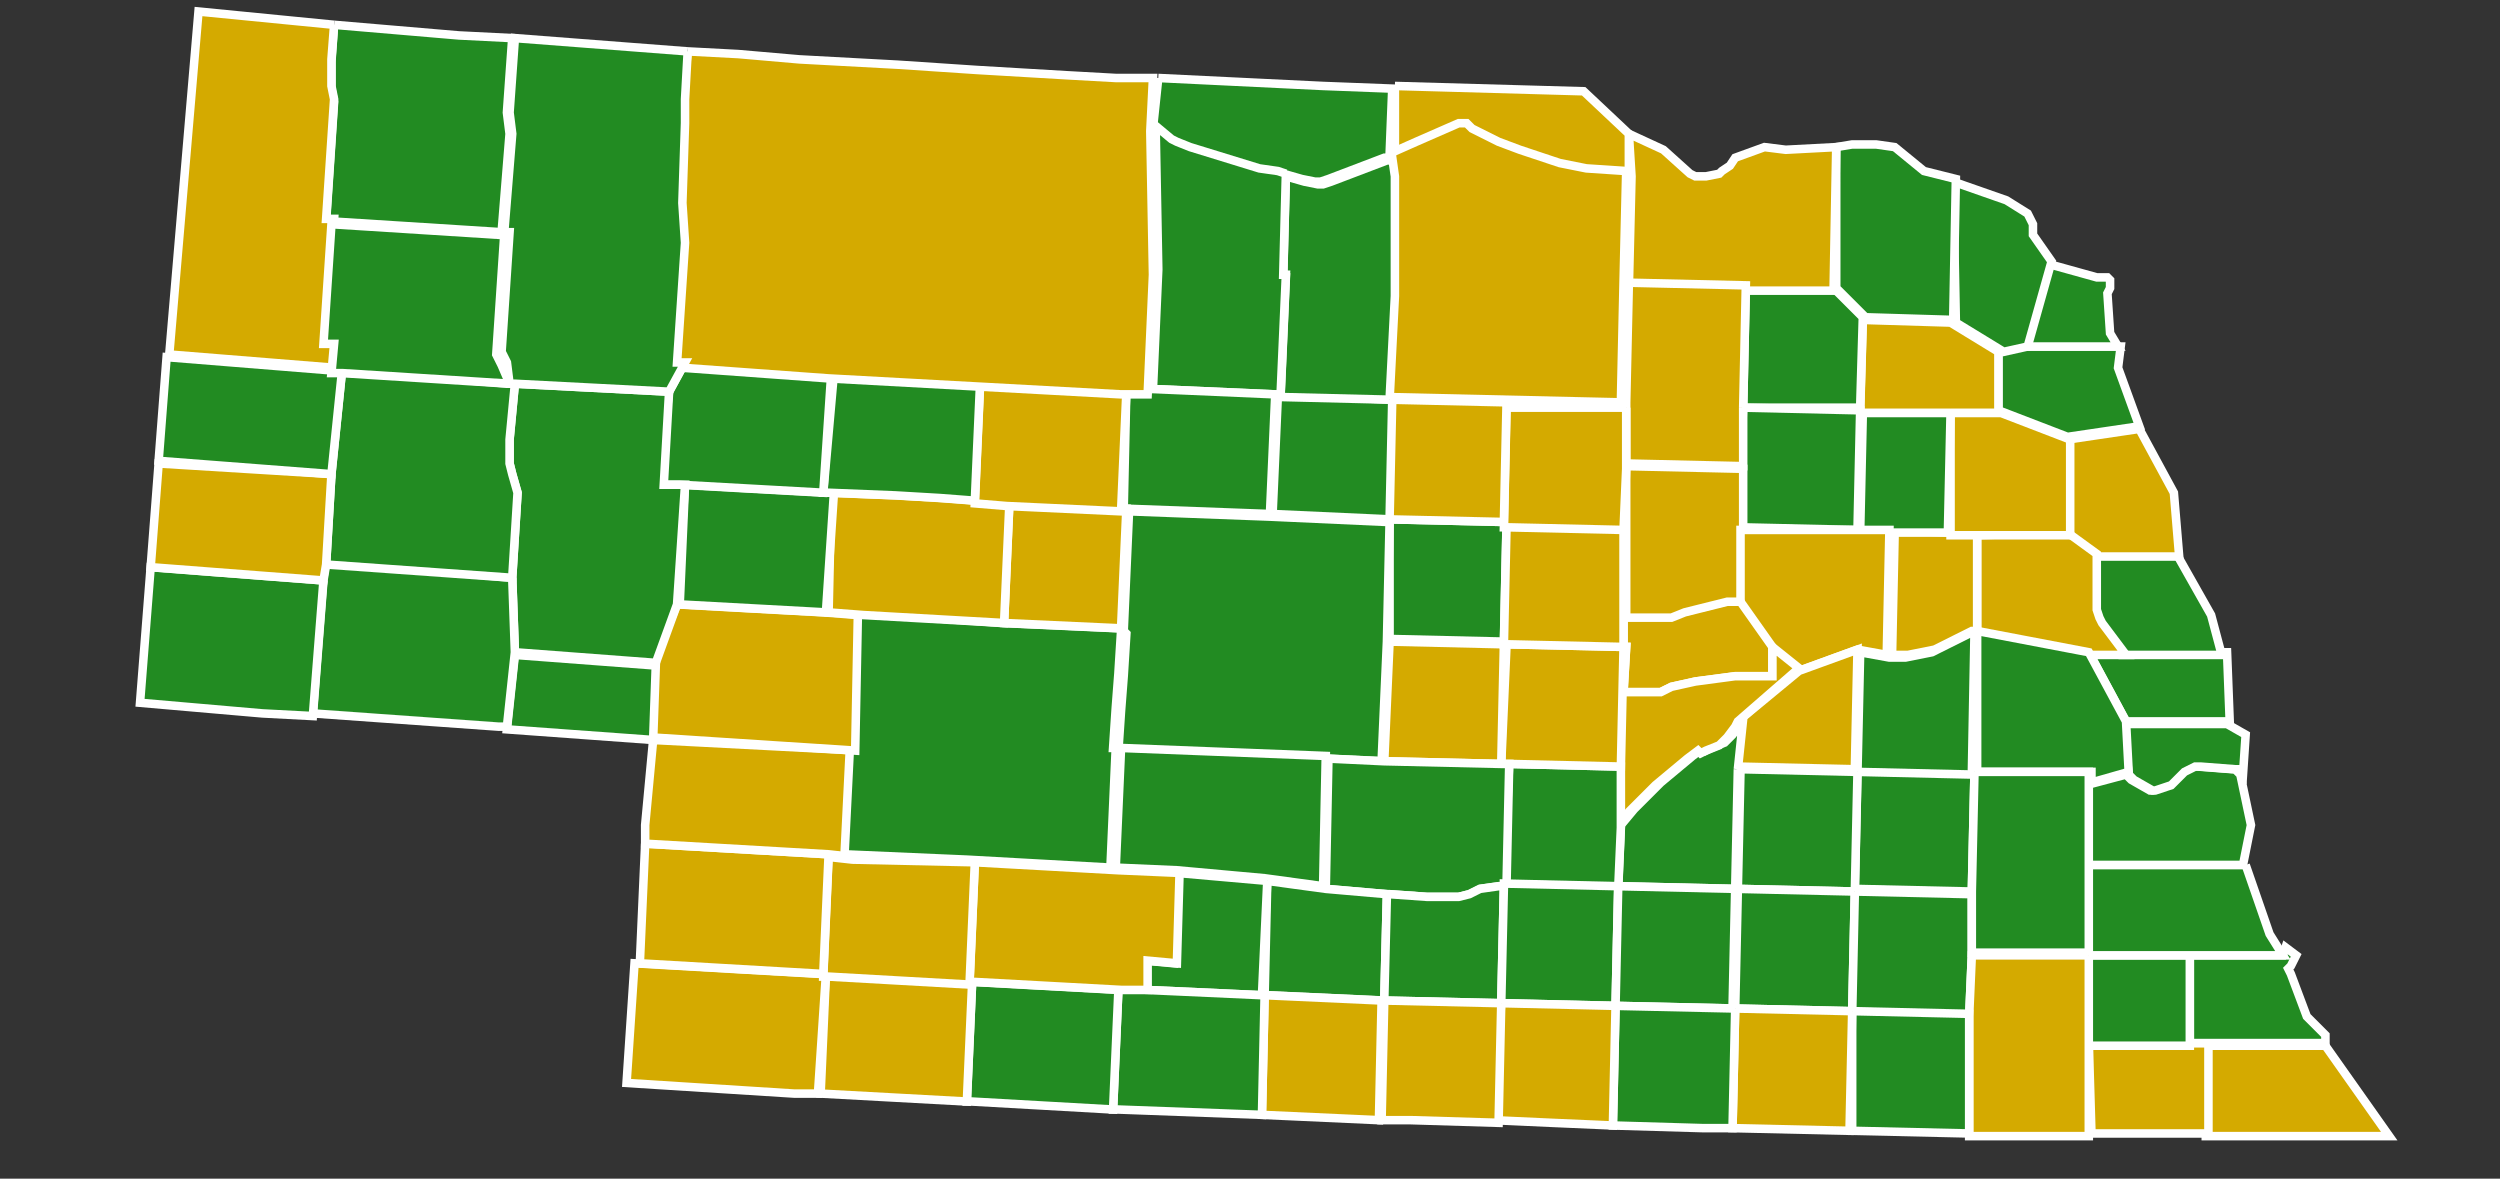 <?xml version="1.0" encoding="utf-8"?>
<!-- Generator: Adobe Illustrator 18.1.1, SVG Export Plug-In . SVG Version: 6.00 Build 0)  -->
<svg version="1.1"
	 id="svg7709" sodipodi:docname="Nebraska_Presidential_Election_Results_by_County,_2008.svg" inkscape:version="0.48.3.1 r9886" xmlns:dc="http://purl.org/dc/elements/1.1/" xmlns:cc="http://creativecommons.org/ns#" xmlns:rdf="http://www.w3.org/1999/02/22-rdf-syntax-ns#" xmlns:svg="http://www.w3.org/2000/svg" xmlns:sodipodi="http://sodipodi.sourceforge.net/DTD/sodipodi-0.dtd" xmlns:inkscape="http://www.inkscape.org/namespaces/inkscape" inkscape:output_extension="org.inkscape.output.svg.inkscape" sodipodi:version="0.32"
	 xmlns="http://www.w3.org/2000/svg" xmlns:xlink="http://www.w3.org/1999/xlink" x="0px" y="0px" width="282.1px" height="133px"
	 viewBox="-164 331 282.1 133" enable-background="new -164 331 282.1 133" xml:space="preserve">
<rect x="-164" y="331" width="282.1" height="133" fill="#333333" stroke="none"/>
<defs>
	
	
		<inkscape:perspective  sodipodi:type="inkscape:persp3d" inkscape:vp_x="0 : 526.18109 : 1" inkscape:vp_y="0 : 1000 : 0" inkscape:vp_z="744.09448 : 526.18109 : 1" id="perspective7717" inkscape:persp3d-origin="372.04724 : 350.78739 : 1">
		</inkscape:perspective>
</defs>
<sodipodi:namedview  inkscape:window-x="926" inkscape:current-layer="layer1" inkscape:window-width="1024" inkscape:window-y="-16" inkscape:window-maximized="0" inkscape:window-height="721" inkscape:pageopacity="0.0" inkscape:pageshadow="2" pagecolor="#ffffff" bordercolor="#666666" borderopacity="1.0" gridtolerance="10000" guidetolerance="10" objecttolerance="10" inkscape:zoom="2" inkscape:cx="151.9506" inkscape:cy="89.805379" showgrid="false" id="base" inkscape:document-units="px">
	</sodipodi:namedview>
<g id="NE_Counties">
	<path id="path3703" inkscape:connector-curvature="0" fill="#228B22" stroke="#FFFFFF" stroke-width="0.962" d="M-126.3,333.8
		l14.1,1.2l6,0.3l-0.6,8.4l0.3,2.4l-0.9,11.1l-18.9-1.2h-0.9l0.9-13.5l-0.3-1.5v-3L-126.3,333.8"/>
	<path id="path3819" inkscape:connector-curvature="0" fill="#d4aa00" stroke="#FFFFFF" stroke-width="0.962" d="M-126.3,333.8
		l-0.3,3.9v3l0.3,1.5l-0.9,13.5h0.9l-0.9,13.5h1.2l-0.3,3.3l-18.6-1.5l3.3-38.7L-126.3,333.8"/>
	<path id="path3338" inkscape:connector-curvature="0" fill="#d4aa00" stroke="#FFFFFF" stroke-width="0.962" d="M84.9,449h13.5
		l7.2,10.2h-0.9H91.5h-6.6V449"/>
	<path id="path3337" inkscape:connector-curvature="0" fill="#d4aa00" stroke="#FFFFFF" stroke-width="0.962" d="M71.7,448.7h11.7
		h1.8v10.2h-6.6H72L71.7,448.7"/>
	<path id="path3326" inkscape:connector-curvature="0" fill="#228B22" stroke="#FFFFFF" stroke-width="0.962" d="M83.1,438.8h10.5
		l0.3-0.9l1.2,0.9l-0.6,1.2l-0.3,0.3l0.3,0.6l1.8,4.8l2.1,2.1v0.3l0,0l0,0v0.6l0,0H84.9h-1.8V438.8"/>
	<path id="path3328" inkscape:connector-curvature="0" fill="#228B22" stroke="#FFFFFF" stroke-width="0.962" d="M83.1,438.8V449
		H71.4v-10.2H83.1"/>
	<path id="path3320" inkscape:connector-curvature="0" fill="#228B22" stroke="#FFFFFF" stroke-width="0.962" d="M89.4,428.6
		l2.7,7.8l1.5,2.4H83.1H71.4v-10.2L89.4,428.6"/>
	<path id="path3314" inkscape:connector-curvature="0" fill="#228B22" stroke="#FFFFFF" stroke-width="0.962" d="M75.9,418.4
		l0.3,0.3l0.3,0.3l2.1,1.2h0.3l0.9-0.3l0.9-0.3l0.3-0.3l0.3-0.3l0.6-0.6l0.3-0.3l1.2-0.6H84l3.9,0.3h0.3l0.6,0.6l1.2,5.7l-0.9,4.5
		H71.4v-9L75.9,418.4"/>
	<path id="path975" inkscape:connector-curvature="0" fill="#228B22" stroke="#FFFFFF" stroke-width="0.962" d="M75.6,412.7h11.7
		l2.1,1.2l-0.3,4.5l-0.6-0.6h-0.3l-3.9-0.3h-0.6l-1.2,0.6l-0.3,0.3l-0.6,0.6l-0.3,0.3l-0.3,0.3l-0.9,0.3l-0.9,0.3h-0.3l-2.1-1.2
		l-0.3-0.3l-0.3-0.3L75.6,412.7"/>
	<path id="path971" inkscape:connector-curvature="0" fill="#228B22" stroke="#FFFFFF" stroke-width="0.962" d="M71.7,404.6h4.2
		h11.4l0.3,7.8H75.9L71.7,404.6"/>
	<path id="path3304" inkscape:connector-curvature="0" fill="#228B22" stroke="#FFFFFF" stroke-width="0.962" d="M72.3,393.5h9.3
		l3.9,6.9l1.2,4.5H75.3l-2.7-3.6l-0.3-0.6l-0.3-0.9L72.3,393.5"/>
	<path id="path3296" inkscape:connector-curvature="0" fill="#d4aa00" stroke="#FFFFFF" stroke-width="0.962" d="M77.4,379.4
		l3.9,7.2l0.6,7.2h-9.3l-3.3-2.4v-10.8L77.4,379.4"/>
	<path id="path3288" inkscape:connector-curvature="0" fill="#228B22" stroke="#FFFFFF" stroke-width="0.962" d="M64.5,370.1h10.8
		l-0.3,2.4l2.4,6.6l-8.1,1.2l-7.8-3v-6.9L64.5,370.1"/>
	<path id="path3283" inkscape:connector-curvature="0" fill="#228B22" stroke="#FFFFFF" stroke-width="0.962" d="M67.2,360.8
		l5.4,1.5h0.9h0.3l0.3,0.3v0.3v0.6l-0.3,0.6l0.3,4.5l0.9,1.5H64.2L67.2,360.8"/>
	<path id="path3281" inkscape:connector-curvature="0" fill="#228B22" stroke="#FFFFFF" stroke-width="0.962" d="M56.4,351.5l6,2.1
		l2.4,1.5l0.3,0.6l0.3,0.6v0.6v0.3v0.3l2.1,3l-2.7,9.6l-2.7,0.6l-5.4-3.3L56.4,351.5"/>
	<path id="path3286" inkscape:connector-curvature="0" fill="#d4aa00" stroke="#FFFFFF" stroke-width="0.962" d="M46.2,367.1
		l9.9,0.3l5.4,3.3v6.9h-5.7h-9.9L46.2,367.1"/>
	<path id="path1931" inkscape:connector-curvature="0" fill="#228B22" stroke="#FFFFFF" stroke-width="0.962" d="M32.7,377l0.3-13.5
		h9.9l3.3,3.3L45.9,377H32.7"/>
	<path id="path3279" inkscape:connector-curvature="0" fill="#228B22" stroke="#FFFFFF" stroke-width="0.962" d="M43.2,347.6
		l1.8-0.3h2.7l2.1,0.3l3.3,2.7l3.6,0.9l-0.3,15.9l-9.9-0.3l-3.3-3.3L43.2,347.6"/>
	<path id="path3278" inkscape:connector-curvature="0" fill="#d4aa00" stroke="#FFFFFF" stroke-width="0.962" d="M19.8,346.1
		l3.9,1.8l3,2.7l0.6,0.3h0.6h0.6l1.5-0.3l0.3-0.3l0.9-0.6l0.6-0.9l3.3-1.2l2.4,0.3l5.7-0.3l-0.3,16.2H33l-13.2-0.3l0.3-12.6
		L19.8,346.1"/>
	<path id="path3303" inkscape:connector-curvature="0" fill="#d4aa00" stroke="#FFFFFF" stroke-width="0.962" d="M69.3,391.1
		l3.3,2.4v6.3l0.3,0.9l0.3,0.6l2.7,3.6h-4.2l-12.6-2.4l0,0v-11.1L69.3,391.1"/>
	<path id="path3302" inkscape:connector-curvature="0" fill="#d4aa00" stroke="#FFFFFF" stroke-width="0.962" d="M55.8,391.1h3.3
		v11.1h-0.3h-0.3l-4.2,2.1l-3,0.6h-1.8l0.3-14.1L55.8,391.1"/>
	<path id="path3295" inkscape:connector-curvature="0" fill="#d4aa00" stroke="#FFFFFF" stroke-width="0.962" d="M56.1,377.6h5.7
		l7.8,3v10.8H59.4h-3.3V377.6"/>
	<path id="path3294" inkscape:connector-curvature="0" fill="#228B22" stroke="#FFFFFF" stroke-width="0.962" d="M56.1,377.6
		l-0.3,13.5h-6.6h-3.3l0.3-13.5H56.1"/>
	<path id="path3293" inkscape:connector-curvature="0" fill="#228B22" stroke="#FFFFFF" stroke-width="0.962" d="M32.7,377l13.2,0.3
		l-0.3,13.5l-13.2-0.3v-6.9L32.7,377"/>
	<path id="path1930" inkscape:connector-curvature="0" fill="#d4aa00" stroke="#FFFFFF" stroke-width="0.962" d="M32.7,377v6.6
		l-13.2-0.3v-6.9l0.3-13.5l13.2,0.3L32.7,377"/>
	<path id="path1949" inkscape:connector-curvature="0" fill="#d4aa00" stroke="#FFFFFF" stroke-width="0.962" d="M19.5,383.6
		l13.2,0.3v6.9v8.4h-1.5l-4.8,1.2l-1.5,0.6h-5.4v-10.2V383.6"/>
	<path id="path3301" inkscape:connector-curvature="0" fill="#d4aa00" stroke="#FFFFFF" stroke-width="0.962" d="M45.9,390.8h3.3
		l-0.3,14.1l-3.3-0.6l-6.6,2.4l-3-2.4l-3.6-5.1v-8.4H45.9"/>
	<path id="path3309" inkscape:connector-curvature="0" fill="#228B22" stroke="#FFFFFF" stroke-width="0.962" d="M59.1,402.2
		l12.6,2.4l4.2,7.8l0.3,5.7l-4.2,1.2v-1.2H59.1L59.1,402.2"/>
	<path id="path2020" inkscape:connector-curvature="0" fill="#228B22" stroke="#FFFFFF" stroke-width="0.962" d="M58.8,418.1
		l-0.3,13.5l-13.2-0.3l0.3-13.5L58.8,418.1"/>
	<path id="path1983" inkscape:connector-curvature="0" fill="#228B22" stroke="#FFFFFF" stroke-width="0.962" d="M45.6,418.1
		l0.3-13.5l3.3,0.6H51l3-0.6l4.2-2.1h0.3h0.3l0,0l-0.3,15.9l0,0L45.6,418.1"/>
	<path id="path1991" inkscape:connector-curvature="0" fill="#d4aa00" stroke="#FFFFFF" stroke-width="0.962" d="M39,406.7l6.6-2.4
		l-0.3,13.5l-13.2-0.3v-5.1L39,406.7"/>
	<path id="path2019" inkscape:connector-curvature="0" fill="#228B22" stroke="#FFFFFF" stroke-width="0.962" d="M45.6,418.1
		l-0.3,13.5l-13.2-0.3l0,0l0.3-13.5L45.6,418.1"/>
	<path id="path2006" inkscape:connector-curvature="0" fill="#228B22" stroke="#FFFFFF" stroke-width="0.962" d="M32.1,417.8
		l-0.3,13.5L18.6,431l0,0l0.3-6.9l1.5-1.8l3-3l3.6-3l1.2-0.9l0.3,0.3l0,0l0.6-0.3l1.5-0.6l0.3-0.3l0.6-0.6l0.9-1.2l0.3-0.6
		L32.1,417.8"/>
	<path id="path1972" inkscape:connector-curvature="0" fill="#d4aa00" stroke="#FFFFFF" stroke-width="0.962" d="M19.2,400.7h5.4
		l1.5-0.6l4.8-1.2h1.5L36,404v3.3h-4.2l-4.5,0.6l-2.7,0.6l-1.2,0.6h-3.6h-0.6l0.3-5.1h-0.3l0,0V400.7"/>
	<path id="path1989" inkscape:connector-curvature="0" fill="#d4aa00" stroke="#FFFFFF" stroke-width="0.962" d="M19.2,404h0.3
		l-0.3,5.1h0.6h3.6l1.2-0.6l2.7-0.6l4.5-0.6H36V404l3,2.4l-6.9,6l-0.3,0.6l-0.9,1.2l-0.6,0.6l-0.3,0.3l-1.5,0.6l-0.6,0.3l0,0
		l-0.3-0.3l-1.2,0.9l-3.6,3l-3,3l-1.5,1.8v-6.9L19.2,404"/>
	<path id="path1374" inkscape:connector-curvature="0" fill="#228B22" stroke="#FFFFFF" stroke-width="0.962" d="M6.3,417.2
		l12.6,0.3v6.9l-0.3,6.9L5.7,431L6.3,417.2"/>
	<path id="path1988" inkscape:connector-curvature="0" fill="#d4aa00" stroke="#FFFFFF" stroke-width="0.962" d="M6,403.7l13.2,0.3
		l0,0l-0.3,13.5l-12.6-0.3H5.4L6,403.7"/>
	<path id="path3443" inkscape:connector-curvature="0" fill="#d4aa00" stroke="#FFFFFF" stroke-width="0.962" d="M5.7,403.7
		L5.7,403.7l-0.3,13.5l-13.2-0.3l0.6-13.5L5.7,403.7"/>
	<path id="path3708" inkscape:connector-curvature="0" fill="#d4aa00" stroke="#FFFFFF" stroke-width="0.962" d="M-6.6,340.7
		l21.3,0.6l5.1,4.8v4.8l-4.5-0.3l-3-0.6l-4.5-1.5l-2.4-0.9l-3-1.5l-0.6-0.6H1.5H1.2H0.9l-4.8,2.1l-2.4,0.9l-0.3,0.3L-6.6,340.7"/>
	<path id="path3711" inkscape:connector-curvature="0" fill="#d4aa00" stroke="#FFFFFF" stroke-width="0.962" d="M-6.9,348.2
		L-6.9,348.2l2.7-1.2l4.8-2.1h0.3h0.3h0.3l0.6,0.6l3,1.5l2.4,0.9l4.5,1.5l3,0.6l4.5,0.3l-0.3,12.6l-0.3,13.5l-13.2-0.3l-13.2-0.3
		h-0.3l0.3-12.3V350L-6.9,348.2"/>
	<path id="path1958" inkscape:connector-curvature="0" fill="#228B22" stroke="#FFFFFF" stroke-width="0.962" d="M-7.2,389.6
		l12.9,0.3H6l-0.3,13.5l-12.9-0.3V389.6"/>
	<path id="path3442" inkscape:connector-curvature="0" fill="#d4aa00" stroke="#FFFFFF" stroke-width="0.962" d="M19.2,390.5v10.2
		v3.3L6,403.7H5.7L6,390.2L19.2,390.5"/>
	<path id="path3439" inkscape:connector-curvature="0" fill="#d4aa00" stroke="#FFFFFF" stroke-width="0.962" d="M19.5,377v6.9
		l-0.3,6.9L6,390.5H5.7L6,377H19.5"/>
	<path id="path3438" inkscape:connector-curvature="0" fill="#d4aa00" stroke="#FFFFFF" stroke-width="0.962" d="M-7.5,389.6
		l0.3-13.5L6,376.4l-0.3,13.5L-7.5,389.6L-7.5,389.6"/>
	<path id="path3437" inkscape:connector-curvature="0" fill="#228B22" stroke="#FFFFFF" stroke-width="0.962" d="M-7.2,376.1h0.3
		l-0.3,13.5l-13.2-0.6l0.6-13.5h0.6L-7.2,376.1"/>
	<path id="path3431" inkscape:connector-curvature="0" fill="#228B22" stroke="#FFFFFF" stroke-width="0.962" d="M-7.2,376.1
		l-12.3-0.3l0.6-13.5h-0.3l0.3-11.4l2.1,0.6l1.5,0.3h0.6l0.9-0.3l6.3-2.4h0.3l0.3-0.3l0.3,2.1v13.5L-7.2,376.1"/>
	<path id="path3707" inkscape:connector-curvature="0" fill="#228B22" stroke="#FFFFFF" stroke-width="0.962" d="M-33.3,339.8
		l18.6,0.9l7.8,0.3l-0.3,7.5l-0.3,0.3h-0.3l-6.3,2.4l-0.9,0.3h-0.6l-1.5-0.3l-2.1-0.6h-0.3h-0.6l-2.1-0.3l-7.8-2.4l-1.5-0.6
		l-0.6-0.3l-1.8-1.5L-33.3,339.8"/>
	<path id="path3713" inkscape:connector-curvature="0" fill="#228B22" stroke="#FFFFFF" stroke-width="0.962" d="M-18.9,350.6
		l-0.3,11.4h0.3l-0.6,13.5h-0.6l-13.8-0.6l0.6-13.5l-0.3-16.2l1.8,1.5l0.6,0.3l1.5,0.6l7.8,2.4l2.1,0.3L-18.9,350.6L-18.9,350.6"/>
	<path id="path3787" inkscape:connector-curvature="0" fill="#228B22" stroke="#FFFFFF" stroke-width="0.962" d="M-36.9,374.9h3
		l13.8,0.6l-0.6,13.5l-16.2-0.6h-0.3L-36.9,374.9"/>
	<path id="path3441" inkscape:connector-curvature="0" fill="#228B22" stroke="#FFFFFF" stroke-width="0.962" d="M-20.7,389.3
		l13.2,0.6h0.3l-0.3,13.5l-0.6,13.5l-6.3-0.3l-23.1-0.9h-0.3l0.3-4.5l0.3-3.9l0.3-4.8l-0.3-0.3l0.6-13.5L-20.7,389.3"/>
	<path id="path2015" inkscape:connector-curvature="0" fill="#228B22" stroke="#FFFFFF" stroke-width="0.962" d="M-14.1,416.6
		l6.3,0.3l13.2,0.3h0.9L6,430.7v0.3H5.1L3,431.3l-1.2,0.6l-1.2,0.3H-3l-4.2-0.3h-0.3l-6.9-0.6L-14.1,416.6"/>
	<path id="path2014" inkscape:connector-curvature="0" fill="#228B22" stroke="#FFFFFF" stroke-width="0.962" d="M-37.5,415.4
		l23.1,0.9l-0.3,14.7l-6.6-0.9l-9.9-0.9l-6.9-0.3L-37.5,415.4"/>
	<path id="path2045" inkscape:connector-curvature="0" fill="#228B22" stroke="#FFFFFF" stroke-width="0.962" d="M-21,430.4l6.6,0.9
		l6.9,0.6l-0.3,12l-13.2-0.6h-0.3L-21,430.4"/>
	<path id="path2047" inkscape:connector-curvature="0" fill="#228B22" stroke="#FFFFFF" stroke-width="0.962" d="M5.7,431l-0.3,13.2
		l0,0l-13.2-0.3l0.3-12h0.3l4.2,0.3h3.6l1.2-0.3l1.2-0.6l2.1-0.3L5.7,431"/>
	<path id="path2046" inkscape:connector-curvature="0" fill="#228B22" stroke="#FFFFFF" stroke-width="0.962" d="M5.7,431v-0.3
		l12.9,0.3l0,0l-0.3,13.5l-12.9-0.3L5.7,431"/>
	<path id="path2048" inkscape:connector-curvature="0" fill="#228B22" stroke="#FFFFFF" stroke-width="0.962" d="M31.8,431.3
		L31.8,431.3l-0.3,13.5l-13.2-0.3l0,0l0.3-13.5L31.8,431.3"/>
	<path id="path2049" inkscape:connector-curvature="0" fill="#228B22" stroke="#FFFFFF" stroke-width="0.962" d="M45.3,431.6
		L45,445.1l-13.2-0.3l0,0l0.3-13.5L45.3,431.6"/>
	<path id="path2050" inkscape:connector-curvature="0" fill="#228B22" stroke="#FFFFFF" stroke-width="0.962" d="M45.3,431.6
		l13.2,0.3v6.9l-0.3,6.9L45,445.4L45.3,431.6"/>
	<path id="path1247" inkscape:connector-curvature="0" fill="#228B22" stroke="#FFFFFF" stroke-width="0.962" d="M58.8,418.1h12.9
		v1.2v9v10.2H58.5v-6.9L58.8,418.1L58.8,418.1"/>
	<path id="path3327" inkscape:connector-curvature="0" fill="#d4aa00" stroke="#FFFFFF" stroke-width="0.962" d="M71.7,438.8V449
		v10.2H61.5h-3.3v-13.5l0.3-6.9L71.7,438.8"/>
	<path id="path3334" inkscape:connector-curvature="0" fill="#228B22" stroke="#FFFFFF" stroke-width="0.962" d="M45,445.1l13.2,0.3
		v13.5L45,458.6V445.1"/>
	<path id="path3333" inkscape:connector-curvature="0" fill="#d4aa00" stroke="#FFFFFF" stroke-width="0.962" d="M45,445.1
		l-0.3,13.5l-13.2-0.3l0.3-13.5L45,445.1"/>
	<path id="path3332" inkscape:connector-curvature="0" fill="#228B22" stroke="#FFFFFF" stroke-width="0.962" d="M31.8,444.8
		L31.8,444.8l-0.3,13.5h-3.3L18,458l0.3-13.5L31.8,444.8"/>
	<path id="path3331" inkscape:connector-curvature="0" fill="#d4aa00" stroke="#FFFFFF" stroke-width="0.962" d="M5.4,444.2
		l12.9,0.3l0,0L18,458l-6.9-0.3l-6.6-0.3L5.4,444.2L5.4,444.2"/>
	<path id="path3744" inkscape:connector-curvature="0" fill="#d4aa00" stroke="#FFFFFF" stroke-width="0.962" d="M5.4,444.2
		l-0.3,13.5l-9.9-0.3h-3.3l0.3-13.5L5.4,444.2"/>
	<path id="path3743" inkscape:connector-curvature="0" fill="#d4aa00" stroke="#FFFFFF" stroke-width="0.962" d="M-21.3,443.3
		l13.2,0.6l-0.3,13.5l-13.2-0.6l0,0L-21.3,443.3"/>
	<path id="path3447" inkscape:connector-curvature="0" fill="#228B22" stroke="#FFFFFF" stroke-width="0.962" d="M-21,430.4
		l-0.6,12.9l-13.2-0.6v-3.3l3.3,0.3l0.3-10.2L-21,430.4"/>
	<path id="path3330" inkscape:connector-curvature="0" fill="#228B22" stroke="#FFFFFF" stroke-width="0.962" d="M-37.8,442.7h3
		l13.2,0.6h0.3l-0.3,13.5l-16.2-0.6h-0.6L-37.8,442.7"/>
	<path id="path3329" inkscape:connector-curvature="0" fill="#228B22" stroke="#FFFFFF" stroke-width="0.962" d="M-54.3,441.8
		l16.5,0.9l-0.6,13.5l-15.9-0.9h-0.6L-54.3,441.8"/>
	<path id="path3742" inkscape:connector-curvature="0" fill="#d4aa00" stroke="#FFFFFF" stroke-width="0.962" d="M-70.8,440.9
		l15.9,0.9h0.6l-0.6,13.5l-16.5-0.9L-70.8,440.9"/>
	<path id="path3741" inkscape:connector-curvature="0" fill="#d4aa00" stroke="#FFFFFF" stroke-width="0.962" d="M-71.4,440.9h0.6
		l-0.9,13.5h-2.7l-18.9-1.2l0.9-13.5L-71.4,440.9"/>
	<path id="path3446" inkscape:connector-curvature="0" fill="#d4aa00" stroke="#FFFFFF" stroke-width="0.962" d="M-54,428.3
		l16.2,0.9l6.9,0.3l-0.3,10.2l-3.3-0.3v3.3h-3l-16.5-0.9h-0.6L-54,428.3"/>
	<path id="path3445" inkscape:connector-curvature="0" fill="#d4aa00" stroke="#FFFFFF" stroke-width="0.962" d="M-54,428.3
		l-0.6,13.8l-15.9-0.9h-0.6l0.6-13.5l2.7,0.3L-54,428.3"/>
	<path id="path3737" inkscape:connector-curvature="0" fill="#d4aa00" stroke="#FFFFFF" stroke-width="0.962" d="M-91.2,426.2
		l20.7,1.2l-0.6,13.5l-20.7-1.2L-91.2,426.2"/>
	<path id="path3732" inkscape:connector-curvature="0" fill="#d4aa00" stroke="#FFFFFF" stroke-width="0.962" d="M-90.3,414.5
		L-90.3,414.5l23.1,1.2l-0.6,12l-2.7-0.3l-20.7-1.2v-2.1L-90.3,414.5"/>
	<path id="path1981" inkscape:connector-curvature="0" fill="#228B22" stroke="#FFFFFF" stroke-width="0.962" d="M-51,401.3
		l13.2,0.6l0.3,0.3l-0.3,4.8l-0.3,3.9l-0.3,4.5h0.3l-0.6,13.5l-16.2-0.9l-13.8-0.6l0.6-12l0.3-15.3L-51,401.3"/>
	<path id="path3307" inkscape:connector-curvature="0" fill="#d4aa00" stroke="#FFFFFF" stroke-width="0.962" d="M-87.6,399.2
		l16.5,0.9l3.9,0.3l-0.3,15.3l-23.1-1.5l0.3-8.4L-87.6,399.2"/>
	<path id="path3440" inkscape:connector-curvature="0" fill="#d4aa00" stroke="#FFFFFF" stroke-width="0.962" d="M-50.1,387.8
		l12.9,0.6h0.3l-0.6,13.5l-13.2-0.6L-50.1,387.8"/>
	<path id="path3789" inkscape:connector-curvature="0" fill="#d4aa00" stroke="#FFFFFF" stroke-width="0.962" d="M-70.2,386.6
		l7.5,0.3l5.1,0.3l3.9,0.3l3.6,0.3l-0.6,13.5l-15.9-0.9l-3.9-0.3L-70.2,386.6"/>
	<path id="path3788" inkscape:connector-curvature="0" fill="#228B22" stroke="#FFFFFF" stroke-width="0.962" d="M-86.7,385.7
		l16.2,0.9h0.6l-0.9,13.5l-16.5-0.9L-86.7,385.7"/>
	<path id="path3435" inkscape:connector-curvature="0" fill="#d4aa00" stroke="#FFFFFF" stroke-width="0.962" d="M-53.4,374.3
		l16.5,0.9l-0.6,13.5l-12.9-0.6l-3.6-0.3L-53.4,374.3"/>
	<path id="path3434" inkscape:connector-curvature="0" fill="#228B22" stroke="#FFFFFF" stroke-width="0.962" d="M-69.9,373.1
		l16.5,0.9l-0.6,13.5l-3.9-0.3l-5.1-0.3l-7.5-0.3h-0.6L-69.9,373.1"/>
	<path id="path3432" inkscape:connector-curvature="0" fill="#228B22" stroke="#FFFFFF" stroke-width="0.962" d="M-88.5,375.2
		l1.8-3.3l16.5,1.2l-0.9,13.5l-16.2-0.9h-2.4L-88.5,375.2"/>
	<path id="path3727" inkscape:connector-curvature="0" fill="#228B22" stroke="#FFFFFF" stroke-width="0.962" d="M-105.9,404.9
		l15.9,1.2l-0.3,8.4l0,0l-16.5-1.2L-105.9,404.9"/>
	<path id="path3436" inkscape:connector-curvature="0" fill="#228B22" stroke="#FFFFFF" stroke-width="0.962" d="M-88.5,375.2
		l-0.6,10.5h2.4l-0.9,13.5l-2.4,6.6l-15.9-1.2l-0.3-8.4l0.6-9.6l-0.6-2.1l-0.3-1.2v-0.6v-2.1l0.6-6.3L-88.5,375.2"/>
	<path id="path3305" inkscape:connector-curvature="0" fill="#228B22" stroke="#FFFFFF" stroke-width="0.962" d="M-106.2,396.2
		l0.3,8.4l-0.9,8.4h-0.9l-21-1.5l1.2-15.3l0.3-1.8L-106.2,396.2"/>
	<path id="path3433" inkscape:connector-curvature="0" fill="#228B22" stroke="#FFFFFF" stroke-width="0.962" d="M-106.5,374.3h0.6
		l-0.6,6.3v2.1v0.6l0.3,1.2l0.6,2.1l-0.6,9.6l-21-1.5l0.6-10.2l1.2-11.7L-106.5,374.3"/>
	<path id="path3723" inkscape:connector-curvature="0" fill="#228B22" stroke="#FFFFFF" stroke-width="0.962" d="M-127.5,396.5
		l-1.2,15.3l-5.7-0.3l-13.8-1.2l1.2-15.3L-127.5,396.5"/>
	<path id="path3719" inkscape:connector-curvature="0" fill="#d4aa00" stroke="#FFFFFF" stroke-width="0.962" d="M-126.6,384.5
		l-0.6,10.2l-0.3,1.8L-147,395l0.9-11.7L-126.6,384.5"/>
	<path id="path3289" inkscape:connector-curvature="0" fill="#228B22" stroke="#FFFFFF" stroke-width="0.962" d="M-126.6,372.8h1.2
		l-1.2,11.7l-19.5-1.5l0.9-11.7L-126.6,372.8"/>
	<path id="path1917" inkscape:connector-curvature="0" fill="#228B22" stroke="#FFFFFF" stroke-width="0.962" d="M-106.5,374.3
		l-18.9-1.2h-1.2l0.3-3.3h-1.2l0.9-13.5l18.9,1.2h0.6L-108,371l0.6,1.2L-106.5,374.3"/>
	<path id="path3705" inkscape:connector-curvature="0" fill="#d4aa00" stroke="#FFFFFF" stroke-width="0.962" d="M-86.4,336.8
		L-86.4,336.8l5.7,0.3l6.9,0.6l11.1,0.6l9,0.6l10.2,0.6l5.4,0.3h2.1h2.1l-0.3,6l0.3,16.2l-0.6,13.5h-3l-16.5-0.9l-16.5-0.9
		l-16.5-1.2h-0.9L-87,359l-0.3-4.5l0.3-9v-2.7L-86.4,336.8"/>
	<path id="path3704" inkscape:connector-curvature="0" fill="#228B22" stroke="#FFFFFF" stroke-width="0.962" d="M-86.4,336.8
		l-0.3,5.4v2.7l-0.3,9l0.3,4.5l-0.9,13.5h0.9l-1.8,3.3l-17.4-0.9h-0.6l-0.3-2.4l-0.6-1.2l0.9-13.5h-0.6l0.9-11.1l-0.3-2.4l0.6-8.4
		L-86.4,336.8"/>
</g>
</svg>
